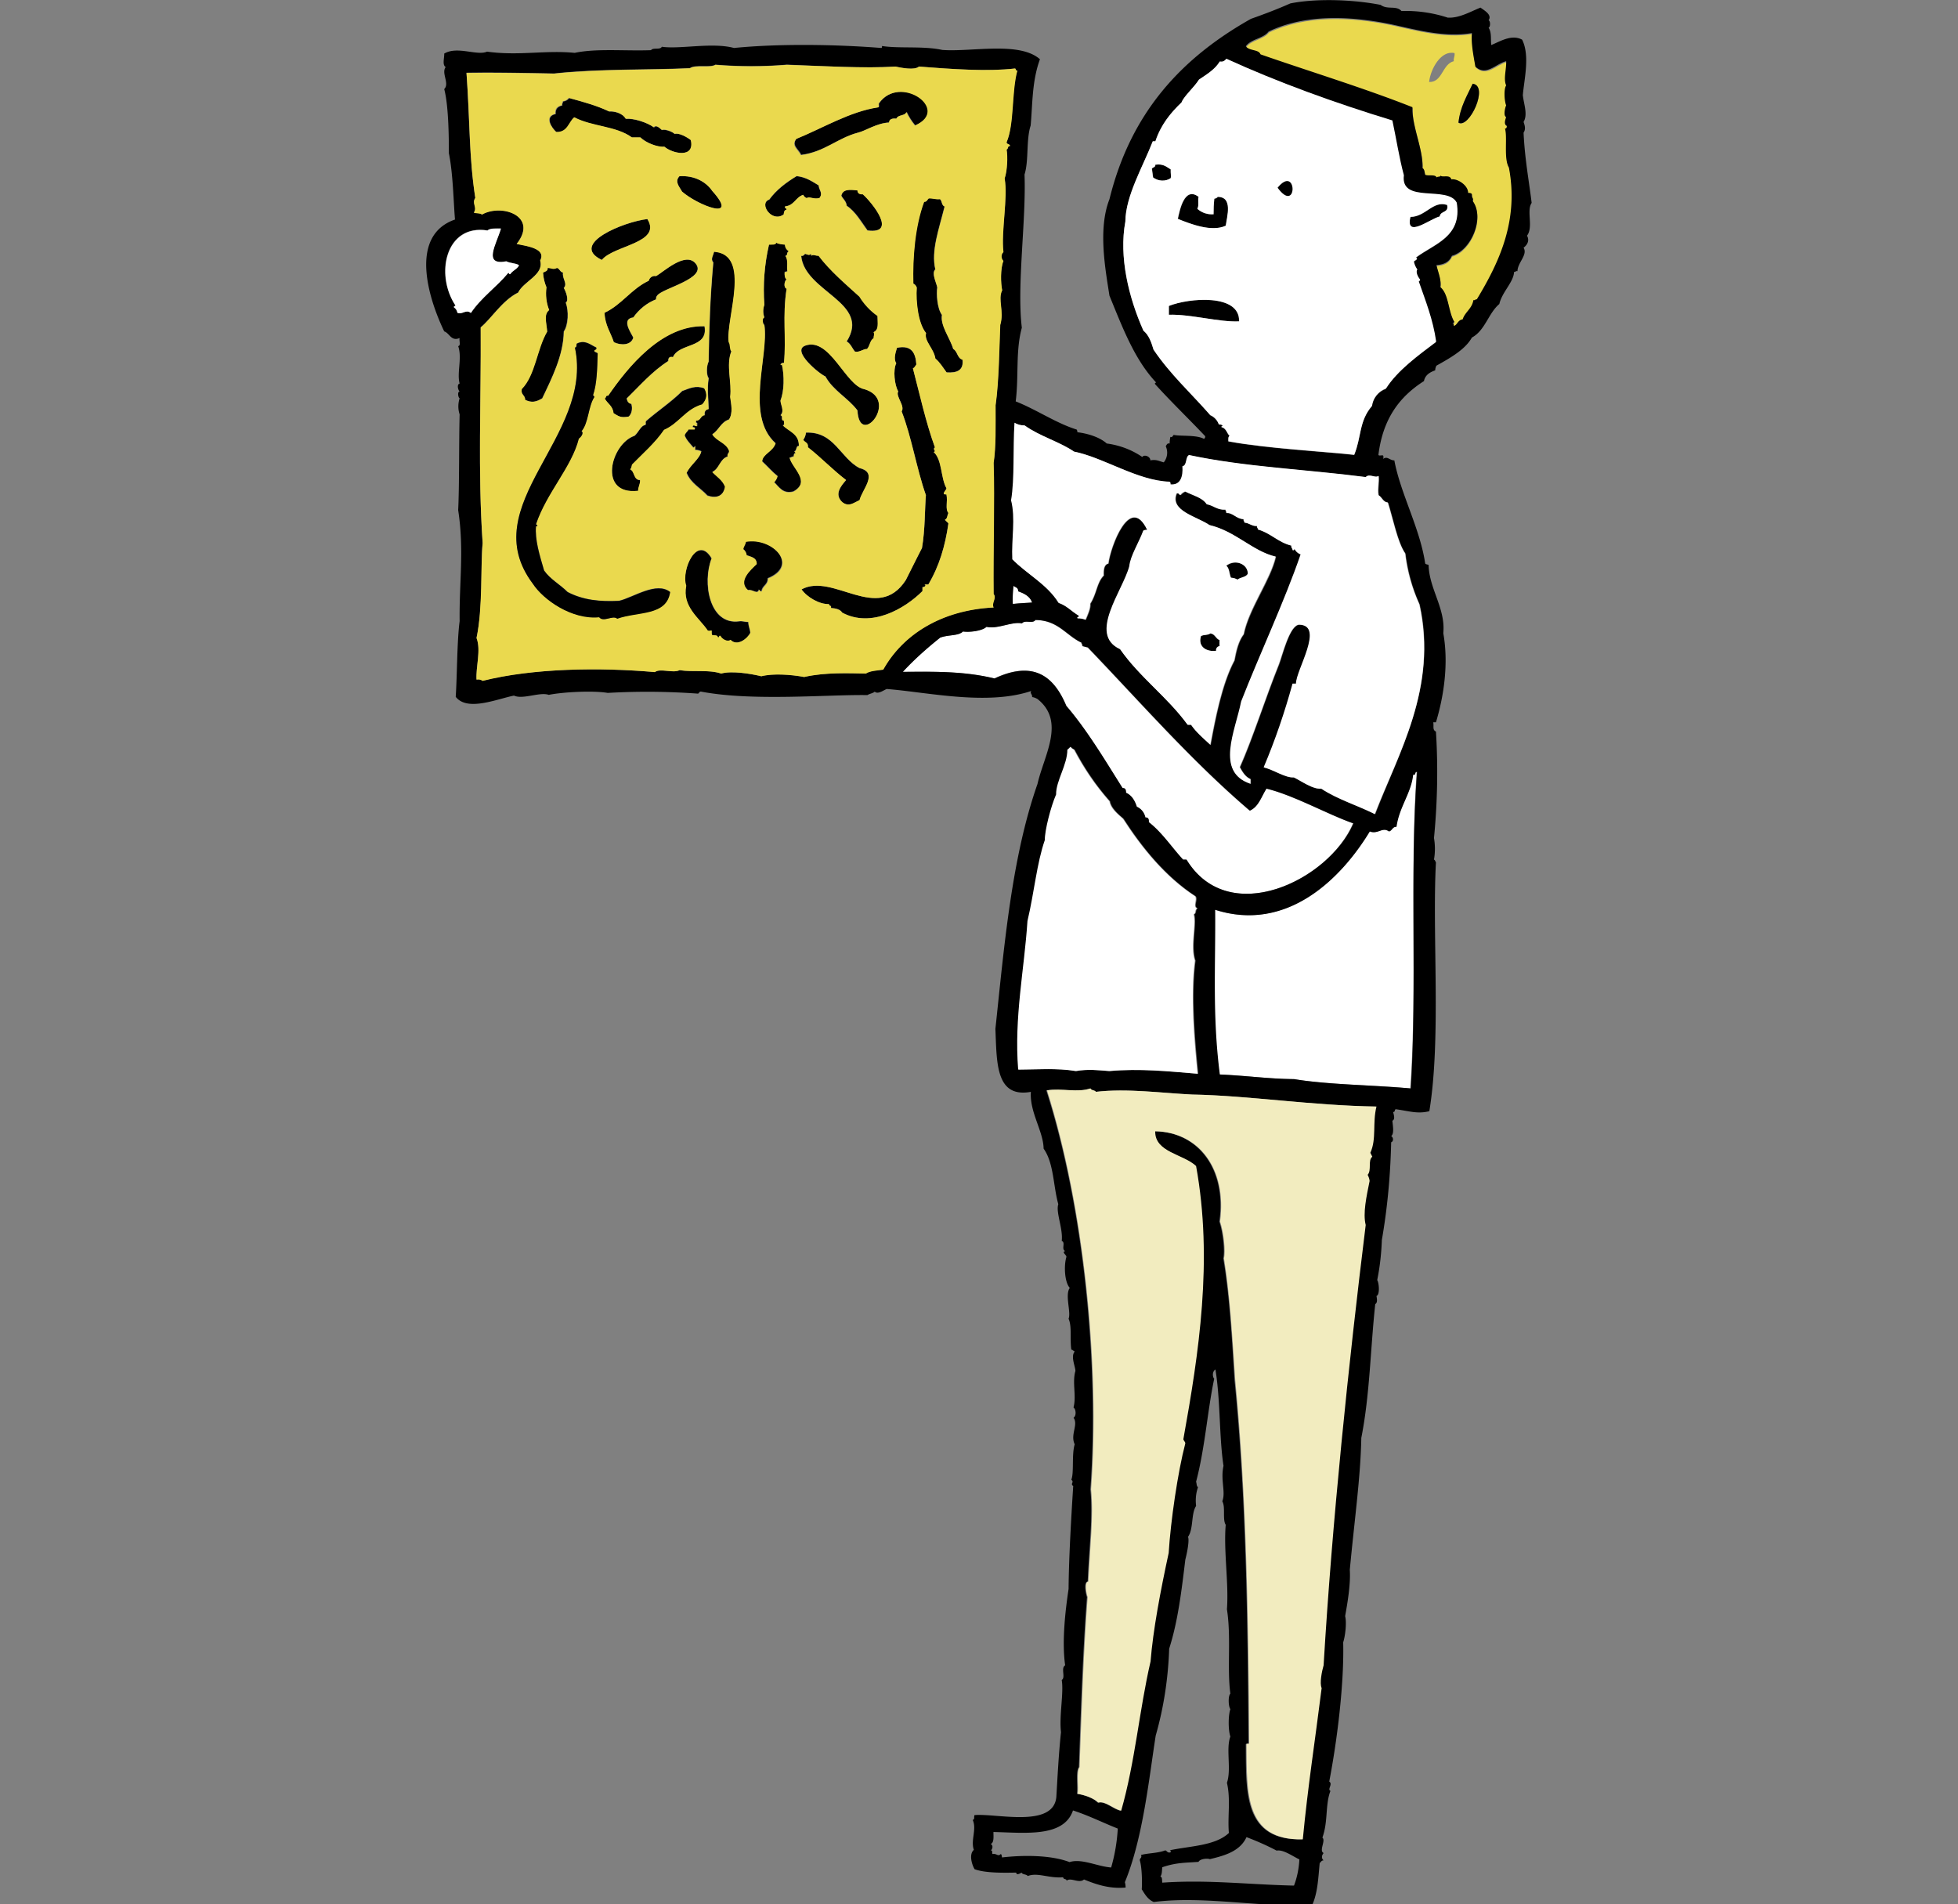 <svg xmlns="http://www.w3.org/2000/svg" xmlns:xlink="http://www.w3.org/1999/xlink" xml:space="preserve" id="_レイヤー_2" x="0" y="0" style="enable-background:new 0 0 800 778" version="1.1" viewBox="0 0 800 778"><rect x="0" y="0" width="800" height="778" fill="#808080" stroke="none"/><style>.st1{fill:#fff}.st1,.st2,.st3{fill-rule:evenodd;clip-rule:evenodd}.st3{fill:#ead94e}</style><g id="_レイヤー_1-2_00000132784451778662671000000003128832257067283075_"><g id="_レイヤー_2-2"><g id="_レイヤー_1-2"><defs><path id="SVGID_1_" d="M0 0h800v778H0z"/></defs><clipPath id="SVGID_00000164510665123788377500000017389759610572125076_"><use xlink:href="#SVGID_1_" style="overflow:visible"/></clipPath><g style="clip-path:url(#SVGID_00000164510665123788377500000017389759610572125076_)"><path d="M576.2 444.7c-15.7-1.5-33.9-1.5-47.6-3.8-10.5-.1-19.1-1.4-30.4-1.9-3.2-24.3-1.7-44.2-1.9-67.3 29.3 9.4 51.4-12.7 63.2-32 3.4 1.3 5.1-2 7.9 0 1.3-.4 1.3-2 3-1.9 1.1-8.1 6.1-13.8 6.8-21.3 1.3.4.6-1.3 1.6-1.1-2.9 40.8.3 88.1-2.6 129.3z" class="st1"/><path d="M484.6 351.2h-1.4c-4.7-5.1-8.5-11-14-15.3.1-1.2-.1-2-1.4-1.9-.4-1.9-1.7-3.6-3.5-4.4-.8-2.6-2-4.7-4.4-5.7 0-1.1-.1-2-1.4-1.9-6.8-11-14.3-23.6-23-33.6-5.3-12.7-13.8-18.5-29.3-11.2-12.5-3-24.1-2.8-37.5-2.7 4.7-5 9.9-9.7 15.3-14 3.6-1.2 7.4-.6 9.3-2.5 2.2.4 7.7-.1 9.6-1.9 4.4 1.1 10.5-2.3 14.5-1.4 1.1-1.6 4.3.4 5.5-1.4 9.3.1 12.5 6.3 18.9 9.3-.1.7.5.6.3 1.4.8.1 1.4.4 2.2.5 21.7 22.6 42.3 46.3 66.2 66.7 3.7-1.6 4.8-5.8 6.8-9 11.5 2.8 24.9 10.5 35.5 14.2-9.8 23.2-50.7 43.2-68.2 14.8z" class="st1"/><path d="M490.6 259.9c1-.6 3-.3 3.8-1.1 2 .2 2.2 2.2 3.8 2.7v2.5c-.9.1-1.5.9-1.4 1.8v.1c-3.6.5-7.5-1.5-6.2-6zm-192.2 1.6c-1.2 1-3.5-.3-4.1-1.6-.9-.3-.2.9-1.1.5-.1-.9-1.2-.8-2.2-.8-.4-.4-.3-1.2-.3-1.9-1 0-.8.3-1.6 0-3.5-5.2-10.5-9.8-8.8-18.3-2.2-6.6 4.6-21.2 10.4-11.2-3.9 9.9-.9 27.3 11.2 25.7 1.6-.2 2.4.3 3.8.3 0 1.7.7 2.8.8 4.4-1 2.2-5.2 5.7-8.1 2.9zm45.7-11.2c-.8-1.4-2.6-1.8-4.6-1.9.4-1.2-.9-.7-.8-1.6-3.8.2-9-2.8-11.2-6 13-7 31.1 14 42.6-3.8 2.2-4.4 4.3-8.8 6.6-13.1 1.3-7.4 1.2-16.3 1.6-21.6-3.7-10.6-5.9-24-9.9-34.2 1.5-2.3-2.6-6.2-1.4-8.2-1.5-2.4-2.2-8.8-.8-11.5-1.3-1.7-.2-4.7.3-6.3 6.1-1.2 7.6 2.3 7.9 6.8-.4.6-.7 1.3-1.4 1.6 2.7 10 5.3 22.2 9 32.3-1.2.8.8 1.5-.5 1.9 3.5 3.2 2.8 10.5 5.2 14.8-.2.9-1 1.2-1.1 2.2.1.4.7.2 1.1.3.6 3.1-.6 6 .8 7.6-.5.9-.3 2.4-1.4 2.7.3.7 1 1 1.4 1.6-1.3 9.1-3.8 17.4-8.2 24.9h-1.6c.9.3.1 1.1-.8 1.1v1.6c-7.2 7.2-20.9 15.2-32.8 8.8z" class="st2"/><path d="M413.8 246.7c-.1-2.5 0-4.9.3-7.4.8.6 2 .7 1.9 2.2 2.5 1 4.8 2.1 5.7 4.6-2.8.3-4.8.3-7.9.6z" class="st1"/><path d="M305.5 241c-4.2-3.6 1-8.2 3.5-10.7.1-2.7-2.3-2.8-4.1-3.6 0-1-.5-1.9-1.4-2.5.2-1.1.9-1.8 1.1-3 10.8-1.9 22.1 9.7 9 15 .1 2.7-2.2 2.9-2.5 5.2-.9.3-.7-.4-1.1-.6-.6 2.3-2.4-.2-4.5.2zm200.2-4.1c-.8-.5-1.8-.8-2.7-.8-.7-1.6-.6-4-1.9-4.9 3.7-2.9 8.9-.7 8.8 3.3-.8 1.4-3.1 1.3-4.2 2.4zm-161.6-31.7c-3.2-3.2-.7-6.4 1.6-9-5.5-4.2-10.2-9.1-15.6-13.4.2-1.9-1.3-2-1.9-3 .6-.9 1-1.9 1.1-3 11.6-.5 14 10.4 21.9 14.5 7.9 2 1 8.8 0 13.1-2.4 1-4.4 2.9-7.1.8zm-55-2.8c-2.8-3.1-6.8-5-8.5-9.3 1.5-3.3 5.3-5.6 6-8.8-.8-.4-1.6-.6-2.5-.6v-1.6c-.3.2-.3.6-.8.6-1.3-1.6-2.8-2.9-3.5-4.9.3-1.1 1.2-1.5 1.6-2.5h2.5c.5-1.2-1.1-.4-.8-1.4.6-.6.9.2 1.9 0 0-.4-1.1-.5 0-.6 0-.8-.9-.5-.5-1.6 2 .1 1.8-2.1 3.5-2.2-.2-1.6.5-2.2 1.6-2.5-.1-4.5-.7-7.9 0-12.6-1-1.1-.9-5.2 0-6.8.2-13.7.6-26 1.9-40.5-1.3-1.3.1-2.9.3-4.4 15.5 1.1 4.7 27.5 6 36.9.8.9.3 3 1.1 3.8-2.3 5.5.2 12.9-.5 18.6.3 2.9 1.2 6.6-.5 9.3-3.3 1-4.2 4.4-6.8 6 1.7 2.8 5.6 3.4 6.8 6.6.3 1.3-1 1.1-.5 2.5-3.2.9-3.4 5-6.3 6.3 1.8 2 4.2 3.3 5.2 6-.7 4-3.5 5-7.2 3.7z" class="st2"/><path d="M259.3 178.1c1.5-1.2 2.6-4.3 4.4-4.4.5-.7-.1-.8.3-1.6 4.8-4.2 10.3-7.8 14.8-12.3 3-1.1 5.5-2.4 9-1.1 1.5 2.6.9 4.7-.8 6.6-6.8 1.9-9.5 7.8-15.6 10.4-3.7 5.4-8.7 9.6-13.1 14.2-.2.7-.2 1.6-.8 1.9 2 .8 1.3 4.4 4.1 4.4 0 1.8-.8 2.6-.8 4.4-16.7 1.8-11.3-19.3-1.5-22.5zm59.6-29.3c.2.5.6.2.5-.3 1.1 4.9 1 11.2-.5 15-.1 1.4 1.8 4.4 0 6 1.3.4-.2 2.1 1.4 2.2-.2.6.5 2.1-.5 1.9 2.5 2.5 6.7 3.3 6.6 8.5-1.4-.1-.7 2.1-1.9 2.2.2.3.6.3.5.8-.8-.1-.6.9-.8 1.4-.8-.2-.8.5-1.6.3.9 4.4 9 9.8 1.6 13.9-4.3 1.2-5.9-1.9-7.9-3.8.7-.7 1.1-1.5 1.4-2.5-2.3-1.8-4.1-4.1-6.3-6 .2-3 4.3-3.9 5.5-7.4-12.6-11.3-2.8-35.6-4.6-48.4-.7-.1-1-3 0-3-.6-1.7-.6-3.5 0-5.2-.6-8.2.1-16.5 1.9-24.6 1.1-.1 2.7.1 3-.8.8.6 2.2.7 3.5.8.1 1.1.7 2.1 1.6 2.7-1.1.6-.1 1.6-1.4 1.9 1.2 1.7.5 4.1.8 6.3-.3.2-.7.3-1.1.3-.1 1.3 0 2.5.8 3-.9.6-1.4 3.4 0 3.8-1.8 11.3 0 20.5-1.1 30.4-.5 0-1.1.2-1.4.6zm31.5 18.9c-3.9-5.2-9.9-8.1-13.1-13.9-2.3-.9-14.1-10.5-8.2-12.6 10-3.6 16.4 16.4 24.1 17.8 14.6 4.3-2.1 24.4-2.8 8.7zm-99.8 1.1c-.2-3-2.5-3.9-3.6-6 .7-.1.2-1.4 1.4-1.1 8-11.7 21.9-29 39.4-28.4 1.7 9.1-10.4 6.7-12.9 12.6-1.5-.3-2 .4-1.9 1.6-6.6 4.2-11.5 10-17 15.3.2 1.1.7 2 1.9 2.2.6 2.1.1 4.2-1.1 5.2-3.2.6-4-.1-6.2-1.4zm-36.1-5.5c.1-2-1.8-2-1.4-4.4 5.6-5.8 6.2-16.4 10.4-23.5-.2-3.7-1.5-6.9.8-8.8-1.2-2.9-1.5-6.2-1.1-9.3-.8-1.9-1.2-3.9-1.4-6 .8-.5 2-.6 1.9-1.9 2 .1 2.1.8 3.8 0 1.2.3 1.2 1.8 2.5 1.9-.5 2.4 2 4.5.3 6.3.8 1.3 2.3 5.1.8 6 1.3 3.3 1 9.2-.8 11.8-.1 9.8-5 19.4-8.8 27.3-2.4 1.5-4.2 2-7 .6zm172.2-11.2c-1.5-2-2.8-4.2-4.6-5.7-.6-4.1-4.7-7.2-3.8-10.4-3.3-3.9-4.3-12.8-3.8-18.6-.2-.7-.7-1.3-1.4-1.6-.4-10.5.6-23.3 4.4-33.4 1.2.1 1.3-.9 1.9-1.4 1.7-.1 2.8.5 4.6.3.9.7.6 2.6 1.9 3-2.3 9.3-5.6 18.1-3.8 25.7-1.6 1.5.4 5.3.8 7.4-.4 2.4-.1 8.6 1.9 11.2-.7 4.4 3.4 9.5 4.6 13.9 1.8.9 1.6 3.8 3.8 4.4.6 4.4-2.2 5.5-6.5 5.2zm-37.4-8.5c-1.1-1.4-1.7-3.2-3.3-4.1 10.1-16-17.3-20.2-18.6-35 1 .2 1.2-.4 1.6-.8 1.1.3 1.5.8 2.5 0v.8c.8-.7 1.9.1 3 0 4.8 6.3 10.8 11.4 16.7 16.7 1.9 3.1 4.4 5.8 7.4 7.9 0 3 .6 5.5-1.6 6.6.5.9 0 1.3 0 2.5-1.5.8-1.5 3.2-2.7 4.4-1.4-.2-3.3 1.6-5 1zm-98.5-3.8c-1.3-4-3.6-6.9-3.8-12 7-3.4 10.9-9.8 18-13.1.3-1.3 1.6-2.2 3-1.9 3.1-1.7 12-10.1 16.1-5.2 5.2 6.1-13.4 10.1-15.6 13.1-.4.4-.6 1-.5 1.6-3.8 1.5-7 4.1-9.3 7.4-4.9.6-1.2 5.9 0 8.2-.8 3.2-5.1 3.3-7.9 1.9z" class="st2"/><path d="M594.3 133.5c-.7.1.2-1.2-.8-.8.3-.3.5-.6.8-.8-2.6-4.4-2.3-11.3-5.7-14.2.4-3-1-6.2-1.6-9 3.2-.2 5.3-1.4 6.3-3.8 7.9-2.2 13.4-15.6 8.5-22.4.5-1.3-.5-1.1-.3-2.7-.2-.5-.8-.6-1.6-.6.2-3-4.5-5.9-6.8-5.5-.5-2.2-3.8-.6-4.4-1.6-.1.8-1.3.3-1.6.8-.6-1.3-3.3-.5-4.7-1.1-.3-1-.2-2.3-1.1-2.7.3-8-4.4-17.1-4.1-24.9-19.4-7.7-41.4-14.5-62-21.6-.7-2.1-4.6-1.3-6-3.3 2.1-3 7.1-3.1 9.3-6 14.8-7.1 33-6.5 50-3 10.2 2.2 21.6 5.5 33.1 3.6-.4 4.2.5 8.9 1.4 13.7 4.4 4.1 8.4-1.2 12.6-2.2.1 3.5-1.2 7.3 0 9.9-1 1.3-.8 6.2 0 8.2-.2 0-1.4 4.1 0 4.7-.5 1.4-1 3.1.3 3.6-.1.5-.1 1.2-.8 1.1 1.1 3.5-.6 12.3 1.6 15.9 4.1 21.6-3.8 38.5-13.1 53.9-.7-.1-.6.5-1.4.3-.5 3.6-3.4 4.8-4.4 7.9-2.1-.2-2.3 1.7-3.5 2.6zm7.4-99.2c-2.3 4.9-5.1 9.3-5.8 15.9 4.4 2.5 12.6-15.2 5.8-15.9zM594 25c-.2-1.4.5-1.9.3-3.3-5.5-1.3-9.8 6.4-10.4 11.8 5.5.2 5.3-7.3 10.1-8.5z" class="st3"/><path d="M477.5 128.6V125c8.2-3.3 29.1-5.1 28.7 6.3-8 .4-19.8-3-28.7-2.7zm-231.6-22.4c-13.6-6.5 9.2-15.6 18.6-16.7 6.1 9.8-13.8 10.7-18.6 16.7zm108.6-12.1c-2.6-3.6-4.8-7.6-8.5-10.1-.2-1.9-1.5-2.7-2.2-4.1.6-2.8 3.3-2.5 6.6-2.2 0 1.2.8 1.7 2.2 1.6 3.7 3.5 14.3 16.5 1.9 14.8zm126.8-4.6c.7-3.2 2.6-13.6 8.5-9-.4 2 .3 3.3-.5 4.9 1.8 1.6 4.2 2.4 6.6 2.2 0-2.1 0-4.2.3-6.3.5-.2 1.1-.3 1.4-.8 6.3 0 3.8 8 3.3 11.8-5.9 2.6-14.4-.8-19.6-2.8zm94.9-.8c6.4-.1 9.2-6.8 15-4.9.8 3.4-2.8 2.3-3 4.7-3.9.9-14.1 9.2-12 .2zm-261.9-7.1c2.9-4 6.9-7 11.2-9.6 3.8.4 6.4 2.2 9 3.8 0 1.9 1.9 3.1.3 5.2-2.5.6-4-.8-5.2 0-.6-.2-1.1-.7-1.4-1.4-3.1.9-3.7 4.4-7.4 4.7-.4 1 .8.5.5 1.4-.9.2-1 1-1.1 1.9-4.9 3.6-10.4-4.6-5.9-6zm-35.6-3.3c-1.1-2-3.2-4-1.1-6.3 6-.4 10.8 2.2 13.4 6 11.5 12.8-6 5.8-12.3.3zm192.5-5.8c-.2-1.2-.3-2.4-.5-3.6.4-.6 1.5-.5 1.4-1.6 3.3-.5 4.6.9 6.3 1.9-.1 1.6.3 2.4 0 3.6-2.2 1.5-5.1 1.3-7.2-.3zm-143.8-9.3c-1.1-2.4-4.1-3.8-1.9-6.6 10.7-4.3 21.9-11.1 33.4-12.8.6 0 .1-1.2.3-1.6 8.6-12.3 29.7 2.5 14.8 9-1.4-1.7-2.6-3.5-3.5-5.5-.6 1.7-3.5 1-4.1 2.7-1.7-.1-2.9.2-3 1.6-5 .2-9.8 3.5-12.6 4.1-8.7 2.3-13.8 7.9-23.4 9.1zM271.6 60c-2.8.3-7.7-1.7-9.8-3.8h-3.5c-6.4-4.7-16.3-4.3-23.5-8.2-2.4 2.1-2.7 6.2-7.4 6-2-1.8-5-6.4-.3-7.4-.2-2.3 1.1-3.1 2.7-3.5-.2-.8.3-1 .3-1.6 1-.1 1.9-.6 2.5-1.4 6.5 1.7 11.5 3.1 16.4 5.5 2-.2 5.5.7 6.8 3 3.2-.3 8.8 1.5 11.5 3.5.9-1.3 2.5.5 3.3 1.1.8-.5 4.2.6 5.2 1.6 1.6-.7 5 1.3 6.6 2.5 1.6 7.6-7.8 5.4-10.8 2.7zm324.3-9.9c.7-6.5 3.5-10.9 5.8-15.9 6.8.8-1.4 18.5-5.8 15.9z" class="st2"/><path d="M586.9 149.4c-.3.6-.5 1.2-.5 1.9-2.2.8-4.1 1.9-4.6 4.4-10.2 6.5-16.8 15.6-18.6 30.1.1.6 1.3.1 1.9.3.2.4.2.9 0 1.4 1.8-1.3 2.6.6 4.6.6 2.5 13.5 10.5 27.8 12.6 42.1.2.4.9.4 1.4.6.2 9.8 7 17.8 6 27.9 2.2 12.2.3 25.5-3 36.4h-1.1c.3 1.8-.4 3.1 1.1 3.8.9 14.5.6 29-.8 43.5a26 26 0 0 1 0 8.8c.5.2.5.8.8 1.1-1.6 29.4 2.2 71.8-2.7 101.7-4.8 1.2-8 0-13.7-.8-.6.1-.2 1.3-1.1 1.1.2 1 1 3-.3 3.6.2 2.2.8 5.3-.5 6.3.9.4 1.1 2.1 0 2.5-.3 13.4-1.5 26.7-3.8 39.9-.2 5.5-.8 11-1.9 16.4.7 1 1.2 6-.3 6.5.2 1.1.5 2.8-.5 3.3-2 18.5-2.2 37-5.7 54.7-.3 16.1-2.8 33.5-4.7 53.9.4 5.9-1 13.8-1.9 18.9.7 2.8 0 8.3-.8 10.7.4 16.5-2.3 39.2-5.7 56.9 1.6 1-.9 3.2.5 3.8-2.2 5.7-.9 12.5-3.3 19.1 1.5 1.2-1.5 5.3.5 6.3-.8 1-1 2.1 0 3-.9 0-1.1.7-1.6 1.1-.6 6.2-.8 12-3 17-19.5 1.5-43.7-3.8-64.8-1.1-2.4-1-3.6-3.1-4.9-5.2.2-2.6.1-9-.8-11.8-.1-1 1-.9.5-2.2 2.7-.8 6.9-.7 9.9-1.9.8.2.8 1.2 2.2.8.1-.5 0-.9-.5-.8 8.3-1.8 18.7-1.8 24.3-7.1-.6-6.6.8-13.7-.8-20.5 1.9-5.5-.5-13.8 1.4-18.9-.9-2.6-.9-8.6 0-11.2-.8-1-1-5.4 0-6.3-1.4-10.5.4-23-1.4-34.5.8-10.7-1.4-23.7-.5-34.5-1.4-2.2 0-7.3-1.4-9.6 1.5-3.8-.8-8.6.5-14.5-1.8-11.8-1.2-26.4-3.3-39.4-1.5 1-1.1 3.3-.5 3.8-2.8 13.3-3.7 28-7.4 42.1.3.7.1 1.9.8 2.2-.9 2.5-1.1 5.1-.8 7.7-2.1 3.1-1 9.4-3.3 12.6.6 1.4-.3 6.2-1.1 9.3-1.5 12.4-3 25.2-6.6 36.4-.4 12-2.2 24-5.5 35.5-2.7 17.2-5.2 42-12.6 59.9.2.7.3 1.5.3 2.2-6.6.6-12.1-1.3-17-3.3-2 1.8-5.4-1-7.1.5 0-.9-1.4-.4-1.4-1.4-5.9.5-10.5-2.1-14.5-.5-.4-.8-2.1-.5-2.5-1.4-.4.2-2.1 1.3-2.2 0-3.3 0-12.2.4-17-1.4-1.1-1.8-2.4-6.1-.3-7.9-1.4-3.9 1.3-8.5-.5-12.3 1 .1.4-1.5.8-1.9 8.9-.8 32.2 5.4 33.4-7.4.5-8.3.9-16.9 1.9-26.5-.8-6.7 1.2-16.1.3-21.3 1.7-1-.5-4.9 1.4-6-1.4-9.8.1-22.5 1.4-31.2.1-13 1.2-31.3 1.9-42.1-1.4-.8.6-1.6-.8-2.5 1.2-2.7.1-10.2 1.4-14.5-1.9-4 1.6-8-.5-10.9 1.2-.5 1.1-3.5 0-4.1 1.3-4.7-.6-10.2.8-15-.1-2-2-5.9-.3-7.9-.5-.2-.8-.7-1.4-.8-.6-4.7.3-9.5-1.1-12.6 1.1-2.6-1.6-9.8.5-12.6-2.1-2.2-2.5-9-1.4-12.6.2-.9-2.1-1.9-.5-2.5-1.7-.7.3-3.5-1.4-4.1.6-5-2.5-11.7-1.4-15-2.1-7.5-1.8-16.8-6-22.7-.1-7.1-5.8-15-5.2-23.2-14.5 2.6-13.9-12-14.5-25.7 3.6-33.7 6.6-69.9 17.2-100.1 2.6-11.6 11.6-25.5 0-34.7-.7-.4-1.4-.7-2.2-.8.2-1.1-1.1-1.6-.3-2.5-18.1 6.1-42.5.5-59.1-.8-1.3.5-3.6 2.3-4.9 1.1-.8.7-2.1.8-3 1.4-15.9-.3-46.6 2.6-67.8-1.4-.9-.2-.9.6-1.4.8-12.3-.9-24.6-1-36.9-.3-5.9-1-18.1-.4-24.1.8-3.6-1.3-10.6 2-14.2.3-7 1.4-19.1 6.6-23.8.5.6-9.1.5-22.5 1.6-30.9-.2-16.1 1.9-29.1-.6-45.4.5-9.6.3-28.4.6-39.1-.7-2.1-.7-4.4 0-6.6-.6-.1-1-2.8 0-2.7-.7-.7-1.2-3 0-3.3-1.2-4.3 1.1-10.5-.6-15.3 1.2-.1.3-2.3.6-3.3-3.5 1.5-4.1-2-6.3-2.7-6.6-13.7-14.4-39.2 4.4-45.7-.6-7-.8-18.9-2.5-27.1 0-6.2-.1-19.5-1.9-26.2 2.3-2.3-1.3-6.5.6-9-1.5-.9-.5-3.7-.6-5.5 5.3-3.2 13.4 1 17.5-.8 13 1.8 23.8-.7 35.8.5 8.9-1.9 20.7-.7 31.2-1.1.8-1.2 3.8 0 4.4-1.4 7.4 1.1 20.6-1.9 29.5.5 18.2-1.8 41.2-1.5 60.2 0 .3 0 .2-.5.3-.8 7 1.1 16.8-.1 24.6 1.6 12 .9 31.5-3.6 39.9 3.8-3.3 9-3 18.5-3.8 27.1-1.9 5.9-.7 14.3-2.5 20 .7 19-3.2 45.3-1.1 62.6-2.6 9.5-1.2 19.5-2.5 30.1 8.6 3.4 16.5 8.9 24.9 11.5.2.3.3.7.3 1.1 4.2.5 9.1 2 12 4.6 5.2.7 10.1 2.5 14.5 5.5.9-1.2 3.4-.1 3.3 1.4 2.4-.5 3.5.3 5.5.8 1.5-1.9 1.8-4.4.8-6.6.4-.5.5-1.3 1.6-1.1 0-.9.1-1.8.3-2.7 1 .3.9-.6 1.4-.8 2.8.6 9.2-.1 12.3 1.6.4-.2.6-.7.5-1.1-6.8-7.2-13.9-14-20.5-21.3-.1-.5.2-.5.5-.6-8.9-9.4-13.8-22.6-19.1-35.5-1.6-10.4-4.8-27.2 0-39.4C462 46 482.7 23.7 511.1 7.7c6.5-2.3 11.1-4.1 16.1-6.3 10.9-2.2 26.4-1.5 36.9.6 2.8 2.1 6.4.1 8.5 2.5 6.4-.2 12.8.7 18.9 2.7 4.6.3 9.2-2.4 13.4-4.1 1.4 1.1 4.9 2.9 3.3 5.2.8.2.8 2.8 0 3 1.3 2 .8 4.4 1.1 7.1 3.7-1.5 8.3-4.5 12.6-2.2 3.3 6.5.8 16.4.3 22.7.4 3.7 2.1 7.9.3 10.9.3 1 1.1 2.8 0 4.4.5 10.8 2.2 19.6 3.3 28.7-2.2 3.2.8 9.9-1.9 13.4 1.1 1.9.2 3.7-1.4 4.9 1.8 2.9-2.4 6-2.5 9.6-.8-.2-.7.4-1.4.3-.1 4.1-4.9 8.2-6 13.1-4.5 3.8-5.8 10.8-11.2 13.7-2.7 4.8-8.4 8.1-14.5 11.5zm-58.2 621c1.3-3.4 2-7 2.2-10.7-2.8-1.3-6.5-4.1-9.3-3.6-4-2.1-8.1-3.9-12.3-5.5-2.7 5.9-9.2 7.6-15 9-.8-.4-4-.2-4.6 1.1-5.1.4-9 .2-14.8 2.2-.2 1 0 2.8-.8 3.8.9.2.6 1.6.8 2.5 18.6-1.3 35.5.8 53.8 1.2zm-72-23.3c-6.1-2.4-11.8-5.3-18.3-7.4-3.8 11.1-19.5 9.1-32.5 8.8 0 2 .3 4.3-1.1 4.9 1.2.7.6 2.2 0 2.7 1-.3.3 1.2.8 1.4 1.7-.3 2.1 1.2 3.3 0 .4.2.4.9.5 1.4 7.6-.9 19.5-1.2 27.6 1.9 4.9-1.6 11.4 1.8 17 2.2 1.5-5.2 2.4-10.5 2.7-15.9zm-8.2-10.6c2.9-.8 6.1 2.6 9.3 3.3 5.8-19.9 7.4-41.2 12-61 1-12.7 3.9-28.6 7.4-44.3.8-13.1 3.7-33 6.8-44.8-.1-.7-.7-1-.8-1.7 6.3-35 12.2-73 5.2-111.6-5.2-4.9-16.9-5.6-16.7-14.2 17.8.3 29.5 15.3 26.5 36.9 1.5 4.4 2.3 12.2 1.6 15 2.6 15.4 3.5 32.3 4.6 49.8 4.7 47.1 5.4 96.9 5.7 148.5-.4 0-1-.1-1.1.3.1 19.8-.9 39.3 23 38.8 2-21.9 4.8-39.5 7.7-61.8-.8-2 .2-6.9.8-9.3 3.5-59.1 10.2-123.2 17.2-179.9-1.1-4.9.3-11.6 1.6-18-.1-.9-.4-1.7-.8-2.5 1.8-1.9 0-5.9 1.9-7.4-.3-.5-.5-1.1-.8-1.6 2.5-5.7.7-12.1 2.5-18.9-26.5-.4-52.3-4.5-75.2-4.9-12.4-.6-26.8-2.6-39.4-1.1-.4-.8-1.9-.5-2.2-1.4-5.3 1.9-11.7-.2-17.8.8 15.2 47.5 21.7 112.1 18 163 1.1 11.2-.5 23.8-1.1 37.7-1.7.1-.8 5-.3 6.3-1.8 23.7-2.5 47.7-3.3 69.5-1.4 1.8-.3 8.4-.8 10.9 2.7.4 6.7 1.6 8.5 3.6zM579 315.4c-1.1-.2-.3 1.5-1.6 1.1-.8 7.6-5.7 13.2-6.8 21.3-1.7 0-1.7 1.5-3 1.9-2.8-2-4.5 1.3-7.9 0-11.7 19.3-33.8 41.4-63.2 32 .2 23-1.2 43 1.9 67.3 11.3.5 19.8 1.8 30.4 1.9 13.7 2.3 31.9 2.4 47.6 3.8 2.7-41.2-.5-88.5 2.6-129.3zM439.8 437.6c5.2-.9 9.3-.3 13.7 0 12.5-1.1 24 .1 36.1 1.1-1.3-13.2-3-31.7-1.1-46.2-2-6 .6-14.7-.5-18.9 1.1-.7.3-1.7 1.4-2.5-1.9-.6.2-3.5-.8-4.9-12.3-8-22-20-29.5-31.7-2.2-1.9-5.1-4.4-5.5-7.1-5.7-6.4-10.5-13.5-14.5-21.1-2.6-1.3-.4-1.8-2.7 0 0 6.3-4.8 12.8-4.6 18.3-2.3 5-4.7 14.9-4.6 18.6-3.3 9.5-4.3 21.1-7.1 33.1-1.4 19.9-5.5 39.4-3.8 60.7 6.8 0 15.7-.7 23.5.6zM553 336.4c-10.6-3.7-24.1-11.4-35.5-14.2-2.1 3.2-3.2 7.4-6.8 9-23.9-20.4-44.5-44.1-66.2-66.7-.8-.1-1.4-.4-2.2-.5.2-.8-.4-.7-.3-1.4-6.4-3-9.5-9.2-18.9-9.3-1.1 1.7-4.3-.2-5.5 1.4-4-.9-10.1 2.5-14.5 1.4-1.8 1.8-7.4 2.3-9.6 1.9-1.9 1.9-5.7 1.2-9.3 2.5-5.4 4.3-10.6 8.9-15.3 14 13.4-.1 25-.3 37.5 2.7 15.5-7.2 24-1.5 29.3 11.2 8.6 10 16.1 22.7 23 33.6 1.2-.1 1.4.8 1.4 1.9 2.3 1 3.6 3.2 4.4 5.7 1.8.8 3.1 2.4 3.5 4.4 1.2-.1 1.5.7 1.4 1.9 5.5 4.3 9.3 10.2 14 15.3h1.4c17.3 28.4 58.2 8.4 68.2-14.8zm27.1-89.4c-3-6.6-4.9-13.6-5.8-20.8-3.1-4.4-4.9-13.8-7.1-20.8-2-.2-2.4-2.2-3.8-3-.5-2.6.3-5.2 0-7.9-1.2 1.1-3.8-1.1-5.2.5-24.7-3.2-49.2-4.1-72.2-9-1.6.8-.7 4.2-2.7 4.6.3 4.2-.8 7.7-4.9 7.4 0-.4 0-.8-.3-1.1-13.2-.4-27-9.9-39.1-12.3-6.3-4.2-13.9-6.2-20.2-10.7-1.5 0-2.9-.4-4.1-1.1-.6 10.6.1 22.7-1.4 31.7 1.9 7.4.1 15.6.5 24.1 6.1 6.1 14.2 10.2 18.9 17.8 3.3 1.1 5.4 3.6 8.2 5.2.3.9-.9.2-.5 1.1 1.1-.1 2.2.1 3.3.6.8-2 2.1-4.5 1.9-6.6 2.6-4.1 2.6-8.6 5.5-11.5-.1-2.4.1-4.5 1.9-4.9.8-6.8 8.8-28.6 15.9-13.7-.6-.1-1.1 0-1.6.3-1.8 4.7-5.3 10.3-5.7 14.5-2.6 10-17 27.9-3.8 33.9 8 11.5 19.4 19.6 27.6 30.9h1.4c2.2 3.2 5.2 5.6 7.9 8.2 1.9-10.3 4.7-25 9.8-34.5.8-4.1 1.7-8 3.8-10.7 2.1-10.4 11-22.2 13.1-31.7-9.4-2.1-16.4-10.3-27.1-12.9-5-3.5-16.3-5.7-13.4-12.9 1.1-.4.9.6 1.6.6.5-.6 1.2-1.1 1.9-1.4 3 1.6 6.9 2.4 8.8 5.2 2.8.5 4.2 2.4 7.7 2.2-.1.7.5.6.3 1.4 2.6-.3 4 2.3 7.1 2.5-.2.8.4.7.3 1.4 2.1.1 2.9 1.5 5.2 1.4-.2.8.4.7.3 1.4 5.2 1.5 8.2 5.2 13.7 6.6-.2 1 .6 1 .5 1.9.5.1.5-.4.8-.5.5 1 1.4 1.8 2.5 2.2-6.6 19.2-16.8 40.9-24.3 60.1-2.4 12.2-10.7 28.9 3.8 33.6v-1.9c-2.1-1-3.3-2.9-4.4-4.9 5.2-11.7 10.6-28.7 15.9-41.8 1.5-3.8 4.4-16.6 8.5-16.4 10.4.4-1.4 18.5-1.4 24.1h-1.4c-3.2 11.6-7.1 23.1-11.8 34.2 4.2 1 8.7 4.3 12.3 4.1 3.3 1.7 7.8 4.9 11.2 4.6 6.4 4.3 14.7 6.8 21.9 10.4 9.4-24.9 25.6-51.7 18.2-85.7zm-312.6 27.6c2.1-1.7 7.5.6 10.1-.8 5.3.9 11.8-.4 17 1.4 4.1-1.2 11.9 0 16.4 1.1 4.6-1.2 12-.8 17.5.3 8.7-2 18.5-1.5 25.2-1.4 1.7-1.2 4.5-1.3 7.1-1.6 8-14.4 23.7-24.4 45.1-25.4-1-1.8 1.4-3.8 0-5.5-.2-17.3.5-38.1 0-53.6 1-6.3.8-15.5.8-23.5 1.4-10.1 1.5-23 1.9-32.8 1.7-5.7-1.1-10.5.8-14.2-.6-2.9-.7-8.8.5-12-1-.9-1-2.5-.1-3.5 0 0 0-.1.1-.1-.9-8.4 1.9-22.2.5-30.1 1.1-3.1 1.3-9 .8-11.8.7-.2.3-1.5 1.4-1.4 0-1-1.4-.6-1.4-1.6 3.2-7.4 1.9-20.5 4.4-29.3-.9.2-.4-.9-1.1-.8-10.9 1.2-25.1.3-39.1-.8-1.7 1.6-7.3.5-9.6 0-12.9.8-29-.2-44.3-.8-9.7.8-19.5.8-29.2 0-1.9 1.3-8.2-.2-10.4 1.4-15.9.8-37.3.2-55.5 2.2-10.2-.2-25.7-.5-35.8-.3 1.4 20.3 1 34.3 3.6 51.1-1.5 2.3 1 3.7-.6 6 1 .4 2.6.1 3.3.8 8.1-4.6 23.2.6 14.2 12 4.1.9 12.2 1.9 9.6 6.8 1.7 5.8-6.8 8.5-9 13.1-6.4 3.1-11.1 10.8-15.3 14.2.2 30.5-1.2 58.5.8 88.1-.9 9.6.2 26.3-2.5 38.8 1.9 4.9-.3 11.6 0 17 .9-.2 1.8 0 2.5.5 20.6-5.1 47.7-5.5 70.3-3.5zm154.2-28.4c-.9-2.6-3.2-3.7-5.7-4.6.1-1.5-1.1-1.6-1.9-2.2-.3 2.4-.4 4.9-.3 7.4 3.1-.4 5.1-.4 7.9-.6zm138.7-80.1c.5-3.2 2.7-6 5.7-7.1 4.7-7.5 13.1-13.5 20.5-19.1-1.3-9.2-4.4-16.8-7.1-24.6 0-.4.7-.2.5-.8-.8-1-1.9-3.1-1.1-4.1-.7-1-1.1-2.1-1.4-3.3.4-.6 2.1-.9.8-1.6 7.5-5.8 19-8.4 16.7-22.4-3.6-7.3-23.1.5-21.6-11.2-1.9-7.1-3.1-15-4.7-22.4-23.4-7.4-46.7-15.8-67.7-25.4-.6.6-1.2 1.4-2.7 1.1-2 3.3-5.3 5.2-8.5 7.4-2 3.2-6.2 6.8-7.1 9.3-4.5 4.3-8.5 9.2-10.7 15.9h-1c-4.1 10.5-11.1 22.3-11.2 32.8-2.7 14.4 1.4 31.2 7.4 44.6 2.2 1.7 3.2 4.6 4.1 7.7 6.7 10 15.5 17.9 23.2 26.8 1.7.7 3 2.1 3.5 3.8.8-.1 1.4.1 1.6.6-.3 0-.6.1-.5.5 1.9.4 2.1 2.4 3.3 3.6-.7.2-.6 1.2-.5 2.2 15.8 2.9 38.6 4.1 51.4 5.5 3-7.4 1.9-13.8 7.1-19.8zm37.2-35.6c1-3.1 3.8-4.3 4.4-7.9.8.2.7-.4 1.4-.3 9.3-15.4 17.2-32.3 13.1-53.9-2.2-3.6-.5-12.4-1.6-15.9.7.1.7-.6.8-1.1-1.3-.5-.8-2.2-.3-3.6-1.4-.5-.2-4.7 0-4.7-.8-2-1-6.9 0-8.2-1.2-2.6.1-6.4 0-9.9-4.2 1-8.2 6.3-12.6 2.2-.8-4.7-1.8-9.5-1.4-13.7-11.4 1.9-22.9-1.4-33.1-3.6-17.1-3.5-35.3-4.1-50 3-2.2 2.9-7.2 3-9.3 6 1.5 2 5.3 1.2 6 3.3 20.7 7.2 42.7 13.9 62.1 21.6-.3 7.8 4.4 16.9 4.1 24.9.9.4.8 1.8 1.1 2.7 1.3.6 4.1-.3 4.7 1.1.3-.5 1.6-.1 1.6-.8.6 1 3.8-.6 4.4 1.6 2.4-.5 7 2.5 6.8 5.5.8 0 1.4.1 1.6.6-.2 1.6.8 1.4.3 2.7 5 6.8-.5 20.2-8.5 22.4-1 2.4-3.1 3.6-6.3 3.8.6 2.8 2.1 6 1.6 9 3.5 2.9 3.1 9.8 5.7 14.2l-.8.8c1-.4.2.9.8.8 1.3-.5 1.5-2.4 3.4-2.6zm-405.3-2.7c4.2-6.3 10.5-10.6 15.3-16.4.4 0 .2.7.8.5.9-1.4 2.8-1.9 3.6-3.6-1.3-.9-3.7-.8-5.2-1.6-9.8 1.9-3.9-7.2-2.2-13.4-2 .1-4.4-.2-5.5.8-17.1-2.7-21.5 18-13.1 30.6 0 .4-.7.2-.6.8.7.5 1.2 1.3 1.4 2.2 2.1 1 3.6-1.5 5.5.1z" class="st2"/><path d="M440.3 732.9c.5-2.5-.6-9.2.8-10.9.8-21.7 1.5-45.8 3.3-69.5-.5-1.2-1.5-6.2.3-6.3.6-13.9 2.2-26.6 1.1-37.7 3.7-50.8-2.9-115.4-18-163 6-1 12.5 1 17.8-.8.3.9 1.8.6 2.2 1.4 12.6-1.5 27 .5 39.4 1.1 22.9.4 48.7 4.5 75.2 4.9-1.7 6.8.1 13.2-2.5 18.9.3.5.5 1.1.8 1.6-1.9 1.5-.2 5.5-1.9 7.4.4.8.7 1.6.8 2.5-1.3 6.4-2.8 13.2-1.6 18-7 56.7-13.7 120.9-17.2 179.9-.7 2.4-1.7 7.3-.8 9.3-2.8 22.3-5.6 39.9-7.7 61.8-23.9.5-22.8-19.1-23-38.8.1-.4.7-.2 1.1-.3-.3-51.6-1.1-101.4-5.7-148.5-1.2-17.5-2.1-34.3-4.6-49.8.7-2.8-.1-10.6-1.6-15 2.9-21.6-8.7-36.6-26.5-36.9-.2 8.6 11.5 9.3 16.7 14.2 7 38.5 1.1 76.6-5.2 111.6.1.7.7.9.8 1.7-3.1 11.8-6 31.8-6.8 44.8-3.4 15.7-6.4 31.6-7.4 44.3-4.6 19.8-6.3 41.1-12 61-3.2-.7-6.4-4.1-9.3-3.3-2.1-2-6-3.2-8.5-3.6z" style="fill-rule:evenodd;clip-rule:evenodd;fill:#f2ecbf"/><path d="M416 437c-1.7-21.3 2.5-40.8 3.8-60.7 2.8-11.9 3.8-23.6 7.1-33.1-.1-3.7 2.4-13.6 4.6-18.6-.1-5.5 4.6-12.1 4.6-18.3 2.3-1.8.1-1.3 2.7 0 4 7.6 8.8 14.7 14.5 21.1.4 2.8 3.3 5.2 5.5 7.1 7.6 11.8 17.3 23.8 29.5 31.7 1 1.4-1.1 4.3.8 4.9-1.1.8-.3 1.8-1.4 2.5 1.2 4.2-1.5 12.9.5 18.9-1.9 14.5-.2 33 1.1 46.2-12.1-1-23.6-2.2-36.1-1.1-4.4-.3-8.4-.9-13.7 0-7.5-1.3-16.4-.6-23.5-.6z" class="st1"/><path d="M197.2 278.2c-.7-.5-1.6-.7-2.5-.5-.3-5.3 1.9-12.1 0-17 2.6-12.5 1.6-29.3 2.5-38.8-2-29.6-.6-57.6-.8-88.1 4.2-3.4 8.9-11.1 15.3-14.2 2.2-4.7 10.7-7.3 9-13.1 2.6-5-5.4-5.9-9.6-6.8 9-11.4-6.1-16.6-14.2-12-.6-.7-2.3-.4-3.3-.8 1.5-2.3-1-3.7.6-6-2.6-16.8-2.1-30.8-3.6-51.1 10.1-.2 25.6.1 35.8.3 18.2-2 39.6-1.4 55.5-2.2 2.1-1.5 8.5 0 10.4-1.4 9.7.8 19.5.8 29.2 0 15.5.5 31.5 1.5 44.4.7 2.3.5 7.8 1.6 9.6 0 14 1.1 28.2 2.1 39.1.8.7-.1.2 1.1 1.1.8-2.4 8.7-1.2 21.9-4.4 29.3 0 1 1.4.6 1.4 1.6-1.1-.2-.6 1.2-1.4 1.4.5 2.8.3 8.7-.8 11.8 1.4 7.8-1.5 21.7-.5 30.1-1 .9-1 2.5-.1 3.5 0 0 0 .1.1.1-1.3 3.2-1.1 9.2-.5 12-1.9 3.8.9 8.5-.8 14.2-.4 9.8-.5 22.8-1.9 32.8 0 8 .2 17.2-.8 23.5.5 15.4-.2 36.3 0 53.6 1.4 1.7-1 3.7 0 5.5-21.4 1.1-37.1 11.1-45.1 25.4-2.6.4-5.4.5-7.1 1.6-6.6-.1-16.4-.6-25.2 1.4-5.5-1-12.9-1.5-17.5-.3-4.5-1.1-12.3-2.3-16.4-1.1-5.1-1.7-11.6-.5-17-1.4-2.6 1.4-8-.9-10.1.8-22.7-2-49.8-1.6-70.4 3.6zm123.1-129.9c1-9.9-.7-19.1 1.1-30.3-1.4-.4-.9-3.3 0-3.8-.8-.5-.9-1.7-.8-3 .4 0 .8-.1 1.1-.3-.3-2.2.4-4.6-.8-6.3 1.2-.3.2-1.3 1.4-1.9-1-.6-1.6-1.6-1.6-2.7-1.3-.2-2.7-.2-3.5-.8-.3 1-1.9.7-3 .8-1.9 8.1-2.5 16.3-1.9 24.6-.6 1.7-.6 3.5 0 5.2-1 0-.7 2.9 0 3 1.9 12.8-8 37.1 4.6 48.4-1.2 3.5-5.3 4.3-5.5 7.4 2.1 2 4 4.2 6.3 6-.2.9-.7 1.8-1.4 2.5 2 1.9 3.6 5 7.9 3.8 7.3-4.2-.7-9.6-1.6-13.9.8.2.8-.5 1.6-.3.3-.5 0-1.5.8-1.4.1-.5-.4-.6-.5-.8 1.2-.1.5-2.2 1.9-2.2.1-5.1-4.1-5.9-6.6-8.5 1 .2.4-1.3.5-1.9-1.6-.1 0-1.8-1.4-2.2 1.8-1.6-.1-4.6 0-6 1.5-3.8 1.7-10.1.5-15 .1.4-.4.7-.5.3.3-.6.9-.8 1.4-.7zm-13.7 110.2c-.1-1.6-.8-2.7-.8-4.4-1.4 0-2.3-.5-3.8-.3-12.1 1.6-15.1-15.8-11.2-25.7-5.8-10-12.6 4.7-10.4 11.2-1.7 8.6 5.3 13.1 8.8 18.3.9.3.6 0 1.6 0 0 .7-.1 1.6.3 1.9 1 .1 2.1-.1 2.2.8.9.3.2-.9 1.1-.5.6 1.3 2.9 2.6 4.1 1.6 2.8 2.9 7-.6 8.1-2.9zm70.3-17v-1.6c1 0 1.7-.8.8-1.1h1.6c4.5-7.5 6.9-15.8 8.2-24.9-.3-.7-1.1-.9-1.4-1.6 1-.3.9-1.9 1.4-2.7-1.4-1.7-.2-4.6-.8-7.6-.4 0-1 .1-1.1-.3.1-1 .9-1.3 1.1-2.2-2.4-4.3-1.7-11.6-5.2-14.8 1.3-.4-.7-1.1.5-1.9-3.7-10.1-6.4-22.3-9-32.3.7-.3 1-1.1 1.4-1.6-.3-4.6-1.9-8.1-7.9-6.8-.5 1.6-1.5 4.6-.3 6.3-1.4 2.7-.7 9.1.8 11.5-1.2 2 2.9 5.9 1.4 8.2 4 10.2 6.1 23.5 9.9 34.2-.5 5.3-.3 14.2-1.6 21.6-2.2 4.3-4.4 8.8-6.6 13.1-11.6 17.8-29.7-3.2-42.6 3.8 2.2 3.2 7.4 6.2 11.2 6-.1.9 1.2.4.8 1.6 2 .2 3.8.6 4.6 1.9 11.9 6.4 25.6-1.6 32.8-8.8zm-124.7 11.2c8.4-3.1 20.2-1 21.6-10.9-5.6-4.4-14.9 2.1-20.8 3.6-7.8.5-14.8-.3-21.1-3.6-3-3.1-7.1-5.1-9.6-8.8-1.8-6.4-3.8-12.6-3.3-18.1 1.2.1.2-.6 0-.8 4.3-12.9 14.6-23.4 17.5-35 .8-.5 2.2-2.3 1.1-3 2.9-3.4 2.7-10.1 5.2-13.9.1-.5-.4-.5-.5-.8 1.6-4.6 1.7-10.6 1.9-17-.2-.6-1.2-.4-1.4-1.1 0-.7 1.2-.3.8-1.4-2.3-1-4.5-3.3-7.9-1.6-.4.4.1 1.7-.8 1.6 7.9 36.6-41.4 64.4-17.2 96.5 4.3 6.6 16 14.8 27.1 13.7 1.8 2.3 5.5-.9 7.4.6zm58-11.7c.4.1.2.9 1.1.6.3-2.3 2.6-2.5 2.5-5.2 13.1-5.3 1.8-16.9-9-15-.2 1.2-.9 1.9-1.1 3 .8.6 1.3 1.5 1.4 2.5 1.8.7 4.2.9 4.1 3.6-2.6 2.5-7.8 7-3.5 10.7 1.9-.5 3.7 1.9 4.5-.2zm41-36.7c1-4.3 7.9-11.2 0-13.1-7.9-4.1-10.3-15-21.9-14.5-.1 1.1-.5 2.1-1.1 3 .6 1 2.2 1.1 1.9 3 5.4 4.2 10.1 9.2 15.6 13.4-2.3 2.6-4.9 5.9-1.6 9 2.7 2.2 4.7.3 7.1-.8zm-55-5.4c-1-2.7-3.4-4.1-5.2-6 2.9-1.3 3-5.3 6.3-6.3-.4-1.4.8-1.2.5-2.5-1.2-3.2-5.1-3.8-6.8-6.6 2.7-1.6 3.5-5 6.8-6 1.8-2.7.9-6.4.5-9.3.8-5.8-1.8-13.1.5-18.6-.8-.8-.4-2.9-1.1-3.8-1.3-9.5 9.5-35.9-6-36.9-.2 1.4-1.6 3-.3 4.4-1.3 14.4-1.7 26.8-1.9 40.5-.9 1.6-1 5.7 0 6.8-.7 4.7-.1 8.1 0 12.6-1.2.2-1.9.9-1.6 2.5-1.8.1-1.5 2.3-3.5 2.2-.4 1.1.6.9.5 1.6-1.1 0 0 .2 0 .6-1 .2-1.3-.6-1.9 0-.3 1 1.3.1.8 1.4h-2.5c-.4.9-1.4 1.4-1.6 2.5.8 2 2.3 3.4 3.5 4.9.5.1.5-.4.8-.6v1.6c.9 0 1.7.2 2.5.6-.7 3.1-4.5 5.5-6 8.8 1.7 4.3 5.7 6.2 8.5 9.3 3.8 1.2 6.6.1 7.2-3.7zm-35.5 1.6c0-1.7.9-2.6.8-4.4-2.8 0-2.1-3.5-4.1-4.4.6-.3.6-1.2.8-1.9 4.5-4.6 9.4-8.8 13.1-14.2 6.1-2.6 8.8-8.5 15.6-10.4 1.7-1.9 2.3-4 .8-6.6-3.5-1.3-6 0-9 1.1-4.5 4.5-10 8.1-14.8 12.3-.4.8.2.9-.3 1.6-1.7.1-2.8 3.1-4.4 4.4-9.7 3.4-15.1 24.4 1.5 22.5zm92.4-41.5c-7.6-1.4-14.1-21.4-24.1-17.8-5.9 2.1 5.9 11.7 8.2 12.6 3.2 5.9 9.3 8.8 13.1 13.9.8 15.7 17.5-4.4 2.8-8.7zm-96.2 11.2c1.2-1 1.7-3.1 1.1-5.2-1.2-.1-1.7-1.1-1.9-2.2 5.4-5.3 10.4-11.1 17-15.3 0-1.2.4-2 1.9-1.6 2.5-5.9 14.5-3.5 12.9-12.6-17.5-.5-31.4 16.8-39.4 28.4-1.1-.3-.7.9-1.4 1.1 1.1 2.1 3.3 3 3.6 6 2.1 1.3 2.9 2 6.2 1.4zm-35.3-7.4c3.7-7.9 8.7-17.6 8.8-27.3 1.9-2.5 2.1-8.4.8-11.8 1.4-.9 0-4.7-.8-6 1.7-1.8-.8-3.9-.3-6.3-1.3-.2-1.3-1.6-2.5-1.9-1.7.8-1.9.1-3.8 0 .1 1.3-1.1 1.5-1.9 1.9.1 2.1.6 4.1 1.4 6-.4 3.1-.1 6.3 1.1 9.3-2.3 1.8-1.1 5.1-.8 8.8-4.2 7.1-4.8 17.8-10.4 23.5-.5 2.4 1.4 2.4 1.4 4.4 2.7 1.3 4.5.8 7-.6zM393.3 147c-2.2-.6-2-3.4-3.8-4.4-1.3-4.4-5.4-9.5-4.6-13.9-2-2.7-2.3-8.8-1.9-11.2-.4-2-2.5-5.9-.8-7.4-1.8-7.6 1.5-16.4 3.8-25.7-1.3-.4-1-2.3-1.9-3-1.9.2-2.9-.4-4.6-.3-.6.4-.7 1.4-1.9 1.4-3.7 10-4.7 22.9-4.4 33.4.7.3 1.1.9 1.4 1.6-.4 5.8.6 14.7 3.8 18.6-.9 3.2 3.2 6.3 3.8 10.4 1.9 1.6 3.2 3.8 4.6 5.7 4.2.3 7-.9 6.5-5.2zm-39.1-4.4c1.2-1.2 1.2-3.6 2.7-4.4 0-1.1.5-1.5 0-2.5 2.3-1 1.6-3.6 1.6-6.6-3-2.1-5.5-4.8-7.4-7.9-5.8-5.3-11.9-10.4-16.7-16.7-1.1.1-2.2-.7-3 0v-.8c-.9.8-1.4.3-2.5 0-.5.4-.7 1-1.6.8 1.3 14.8 28.7 19 18.6 35 1.6.9 2.2 2.7 3.3 4.1 1.8.6 3.7-1.2 5-1zm-95.4-4.7c-1.2-2.3-4.9-7.6 0-8.2 2.3-3.3 5.5-5.9 9.3-7.4 0-.6.1-1.2.5-1.6 2.2-3 20.8-7 15.6-13.1-4.2-4.9-13.1 3.5-16.1 5.2-1.4-.3-2.7.6-3 1.9-7.1 3.3-11 9.8-18.1 13.1.2 5.1 2.5 8 3.8 12 2.8 1.4 7.1 1.4 8-1.9zm5.7-48.4c-9.4 1-32.2 10.2-18.6 16.7 4.8-6 24.7-6.9 18.6-16.7zm88-10.1c-1.4.1-2.1-.4-2.2-1.6-3.2-.3-5.9-.6-6.6 2.2.7 1.4 2 2.2 2.2 4.1 3.7 2.5 5.8 6.6 8.5 10.1 12.5 1.6 1.9-11.4-1.9-14.8.1 0 0 0 0 0zm-32.3 8.2c.1-.9.2-1.8 1.1-1.9.2-.8-.9-.3-.5-1.4 3.7-.3 4.3-3.8 7.4-4.7.2.6.8 1.1 1.4 1.3 1.2-.8 2.6.6 5.2 0 1.6-2.1-.2-3.3-.3-5.2-2.7-1.6-5.2-3.4-9-3.8-4.3 2.6-8.3 5.6-11.2 9.6-4.4 1.5 1 9.7 5.9 6.1zM291 78c-2.6-3.8-7.4-6.4-13.4-6-2.1 2.2 0 4.3 1.1 6.3 6.3 5.5 23.8 12.5 12.3-.3zm59.6-23.8c2.7-.6 7.6-3.9 12.6-4.1.1-1.5 1.3-1.8 3-1.6.6-1.7 3.5-1 4.1-2.7 1 2 2.1 3.8 3.5 5.5 14.9-6.5-6.2-21.3-14.8-9-.1.5.3 1.6-.3 1.6-11.5 1.7-22.6 8.5-33.4 12.9-2.2 2.8.8 4.2 1.9 6.6 9.8-1.3 14.9-7 23.4-9.2zm-68.4 3c-1.5-1.2-5-3.1-6.6-2.5-1-1.1-4.4-2.2-5.2-1.6-.7-.6-2.4-2.4-3.3-1.1-2.7-2-8.3-3.8-11.5-3.5-1.3-2.4-4.9-3.2-6.8-3-4.9-2.3-9.9-3.7-16.4-5.5-.6.8-1.5 1.2-2.5 1.4 0 .6-.5.8-.3 1.6-1.7.4-3 1.2-2.7 3.5-4.7 1-1.7 5.6.3 7.4 4.7.2 5-4 7.4-6 7.2 3.8 17.1 3.5 23.5 8.2h3.5c2.1 2.2 7.1 4.1 9.8 3.8 3.2 2.8 12.6 5 10.8-2.7z" class="st3"/><path d="M561.7 332.6c-7.2-3.6-15.4-6.1-21.9-10.4-3.5.3-7.9-3-11.2-4.6-3.6.2-8.2-3.1-12.3-4.1 4.7-11.1 8.6-22.5 11.8-34.2h1.4c0-5.6 11.7-23.7 1.4-24.1-4-.1-7 12.6-8.5 16.4-5.3 13.2-10.7 30.2-15.9 41.8 1.1 2 2.2 4 4.4 4.9v1.9c-14.5-4.8-6.2-21.5-3.8-33.6 7.5-19.2 17.7-40.9 24.3-60.1-1.1-.4-2-1.2-2.5-2.2-.3.2-.3.6-.8.5 0-.9-.7-.9-.5-1.9-5.4-1.3-8.4-5.1-13.7-6.6.1-.7-.5-.6-.3-1.4-2.3.1-3.1-1.2-5.2-1.4.1-.6-.5-.6-.3-1.4-3.1-.1-4.5-2.8-7.1-2.5.2-.8-.4-.7-.3-1.4-3.5.2-4.9-1.7-7.7-2.2-1.8-2.8-5.7-3.6-8.8-5.2-.8.3-1.4.7-1.9 1.4-.8 0-.5-.9-1.6-.6-2.9 7.1 8.4 9.4 13.4 12.9 10.7 2.5 17.7 10.7 27.1 12.9-2.2 9.5-11.1 21.3-13.1 31.7-2.1 2.7-3.1 6.6-3.8 10.7-5.1 9.4-7.9 24.1-9.8 34.5-2.8-2.6-5.7-5-7.9-8.2h-1.4c-8.2-11.3-19.6-19.4-27.6-30.9-13.2-6 1.2-23.9 3.8-33.9.4-4.2 4-9.8 5.7-14.5.5-.3 1.1-.4 1.6-.3-7.1-14.9-15 6.8-15.9 13.7-1.8.5-2 2.5-1.9 4.9-2.9 2.9-2.8 7.4-5.5 11.5.1 2.1-1.1 4.6-1.9 6.6-1-.4-2.2-.6-3.3-.6-.3-.9.9-.2.5-1.1-2.8-1.6-4.9-4.1-8.2-5.2-4.7-7.6-12.8-11.6-18.9-17.8-.4-8.4 1.4-16.6-.5-24.1 1.5-9 .7-21.1 1.4-31.7 1.2.8 2.7 1.1 4.1 1.1 6.3 4.5 14 6.5 20.2 10.7 12.1 2.4 25.9 11.9 39.1 12.3.2.3.3.7.3 1.1 4.1.4 5.2-3.2 4.9-7.4 2-.4 1.1-3.8 2.7-4.6 23 4.9 47.5 5.8 72.2 9 1.4-1.6 4 .6 5.2-.5.3 2.7-.5 5.3 0 7.9 1.4.8 1.8 2.8 3.8 3 2.2 7 4 16.4 7.1 20.8.8 7.2 2.8 14.2 5.8 20.8 7.6 34.1-8.6 60.9-18.2 85.7zm-64.8-66.7c-.1-.9.4-1.7 1.3-1.9h.1v-2.5c-1.6-.6-1.8-2.6-3.8-2.7-.9.8-2.8.4-3.8 1.1-1.4 4.5 2.5 6.5 6.2 6zm12.9-31.5c.1-3.9-5.1-6.2-8.8-3.3 1.3 1 1.2 3.4 1.9 4.9 1 .1 1.9.3 2.7.8 1.2-1 3.5-.9 4.2-2.4z" class="st1"/><path d="M244.8 252.2c-11.1 1.1-22.8-7.1-27.1-13.7-24.2-32.2 25.1-59.9 17.2-96.5.9.1.5-1.2.8-1.6 3.4-1.7 5.6.6 7.9 1.6.4 1.1-.8.7-.8 1.4.1.7 1.2.5 1.4 1.1-.2 6.3-.3 12.4-1.9 17 .2.3.6.3.5.8-2.5 3.9-2.3 10.5-5.2 13.9 1.1.7-.3 2.5-1.1 3-2.9 11.6-13.2 22.1-17.5 35 .2.2 1.2.9 0 .8-.5 5.5 1.4 11.7 3.3 18.1 2.5 3.6 6.5 5.7 9.6 8.8 6.3 3.3 13.2 4 21.1 3.6 5.9-1.4 15.2-8 20.8-3.6-1.4 9.9-13.2 7.9-21.6 10.9-1.9-1.6-5.6 1.6-7.4-.6z" class="st2"/><path d="M553.3 185.8c-12.8-1.4-35.7-2.6-51.4-5.5 0-.9-.1-2 .5-2.2-1.1-1.1-1.4-3.2-3.3-3.6-.1-.5.2-.5.5-.5-.2-.5-.9-.6-1.6-.6-.6-1.7-1.9-3.1-3.5-3.8-7.8-8.9-16.5-16.8-23.2-26.8-.9-3-1.9-5.9-4.1-7.7-6-13.4-10.1-30.1-7.4-44.6.1-10.5 7.1-22.3 11.2-32.8h1.1c2.2-6.7 6.1-11.5 10.7-15.9.9-2.5 5.1-6.1 7.1-9.3 3.1-2.1 6.5-4.1 8.5-7.4 1.6.3 2.1-.5 2.7-1.1 21 9.6 44.2 18 67.8 25.2 1.6 7.5 2.8 15.3 4.7 22.4-1.5 11.8 18 4 21.6 11.2 2.3 14-9.2 16.7-16.7 22.4 1.3.7-.4 1-.8 1.6.2 1.2.7 2.3 1.4 3.3-.8 1 .3 3.1 1.1 4.1.2.6-.5.4-.5.8 2.7 7.8 5.8 15.4 7.1 24.6-7.4 5.6-15.8 11.7-20.5 19.1-3.1 1.1-5.3 3.9-5.7 7.1-5.4 6.3-4.3 12.7-7.3 20zm-47-54.5c.4-11.4-20.5-9.6-28.7-6.3v3.6c8.8-.3 20.6 3.1 28.7 2.7zm-5.5-39.1c.5-3.8 3-11.8-3.3-11.8-.3.5-.9.6-1.4.8-.2 2.1-.3 4.2-.3 6.3-2.4.2-4.8-.6-6.6-2.2.8-1.7.1-2.9.5-4.9-5.9-4.5-7.8 5.8-8.5 9 5.2 2.1 13.8 5.5 19.6 2.8zm87.5-3.8c.2-2.4 3.8-1.3 3-4.7-5.8-1.9-8.7 4.8-15 4.9-2.2 9 8 .8 12-.2zm-110-15.6c.3-1.1-.1-1.9 0-3.6-1.7-1-3-2.4-6.3-1.9.1 1.1-1 1-1.4 1.6.2 1.2.3 2.4.5 3.6 2.2 1.6 5.1 1.7 7.2.3zm-291.4 55c-.1-.9-.6-1.7-1.4-2.2-.1-.6.5-.4.6-.8-8.4-12.7-4-33.3 13.1-30.6 1.1-1 3.4-.8 5.5-.8-1.8 6.2-7.6 15.3 2.2 13.4 1.5.8 3.9.7 5.2 1.6-.8 1.6-2.6 2.1-3.6 3.6-.6.2-.4-.5-.8-.5-4.8 5.8-11.1 10.1-15.3 16.4-2-1.7-3.5.8-5.5-.1z" class="st1"/></g></g></g></g><path d="M522 76.7c8.1-9.9 8.2 11.2 0 0z" class="st2"/></svg>